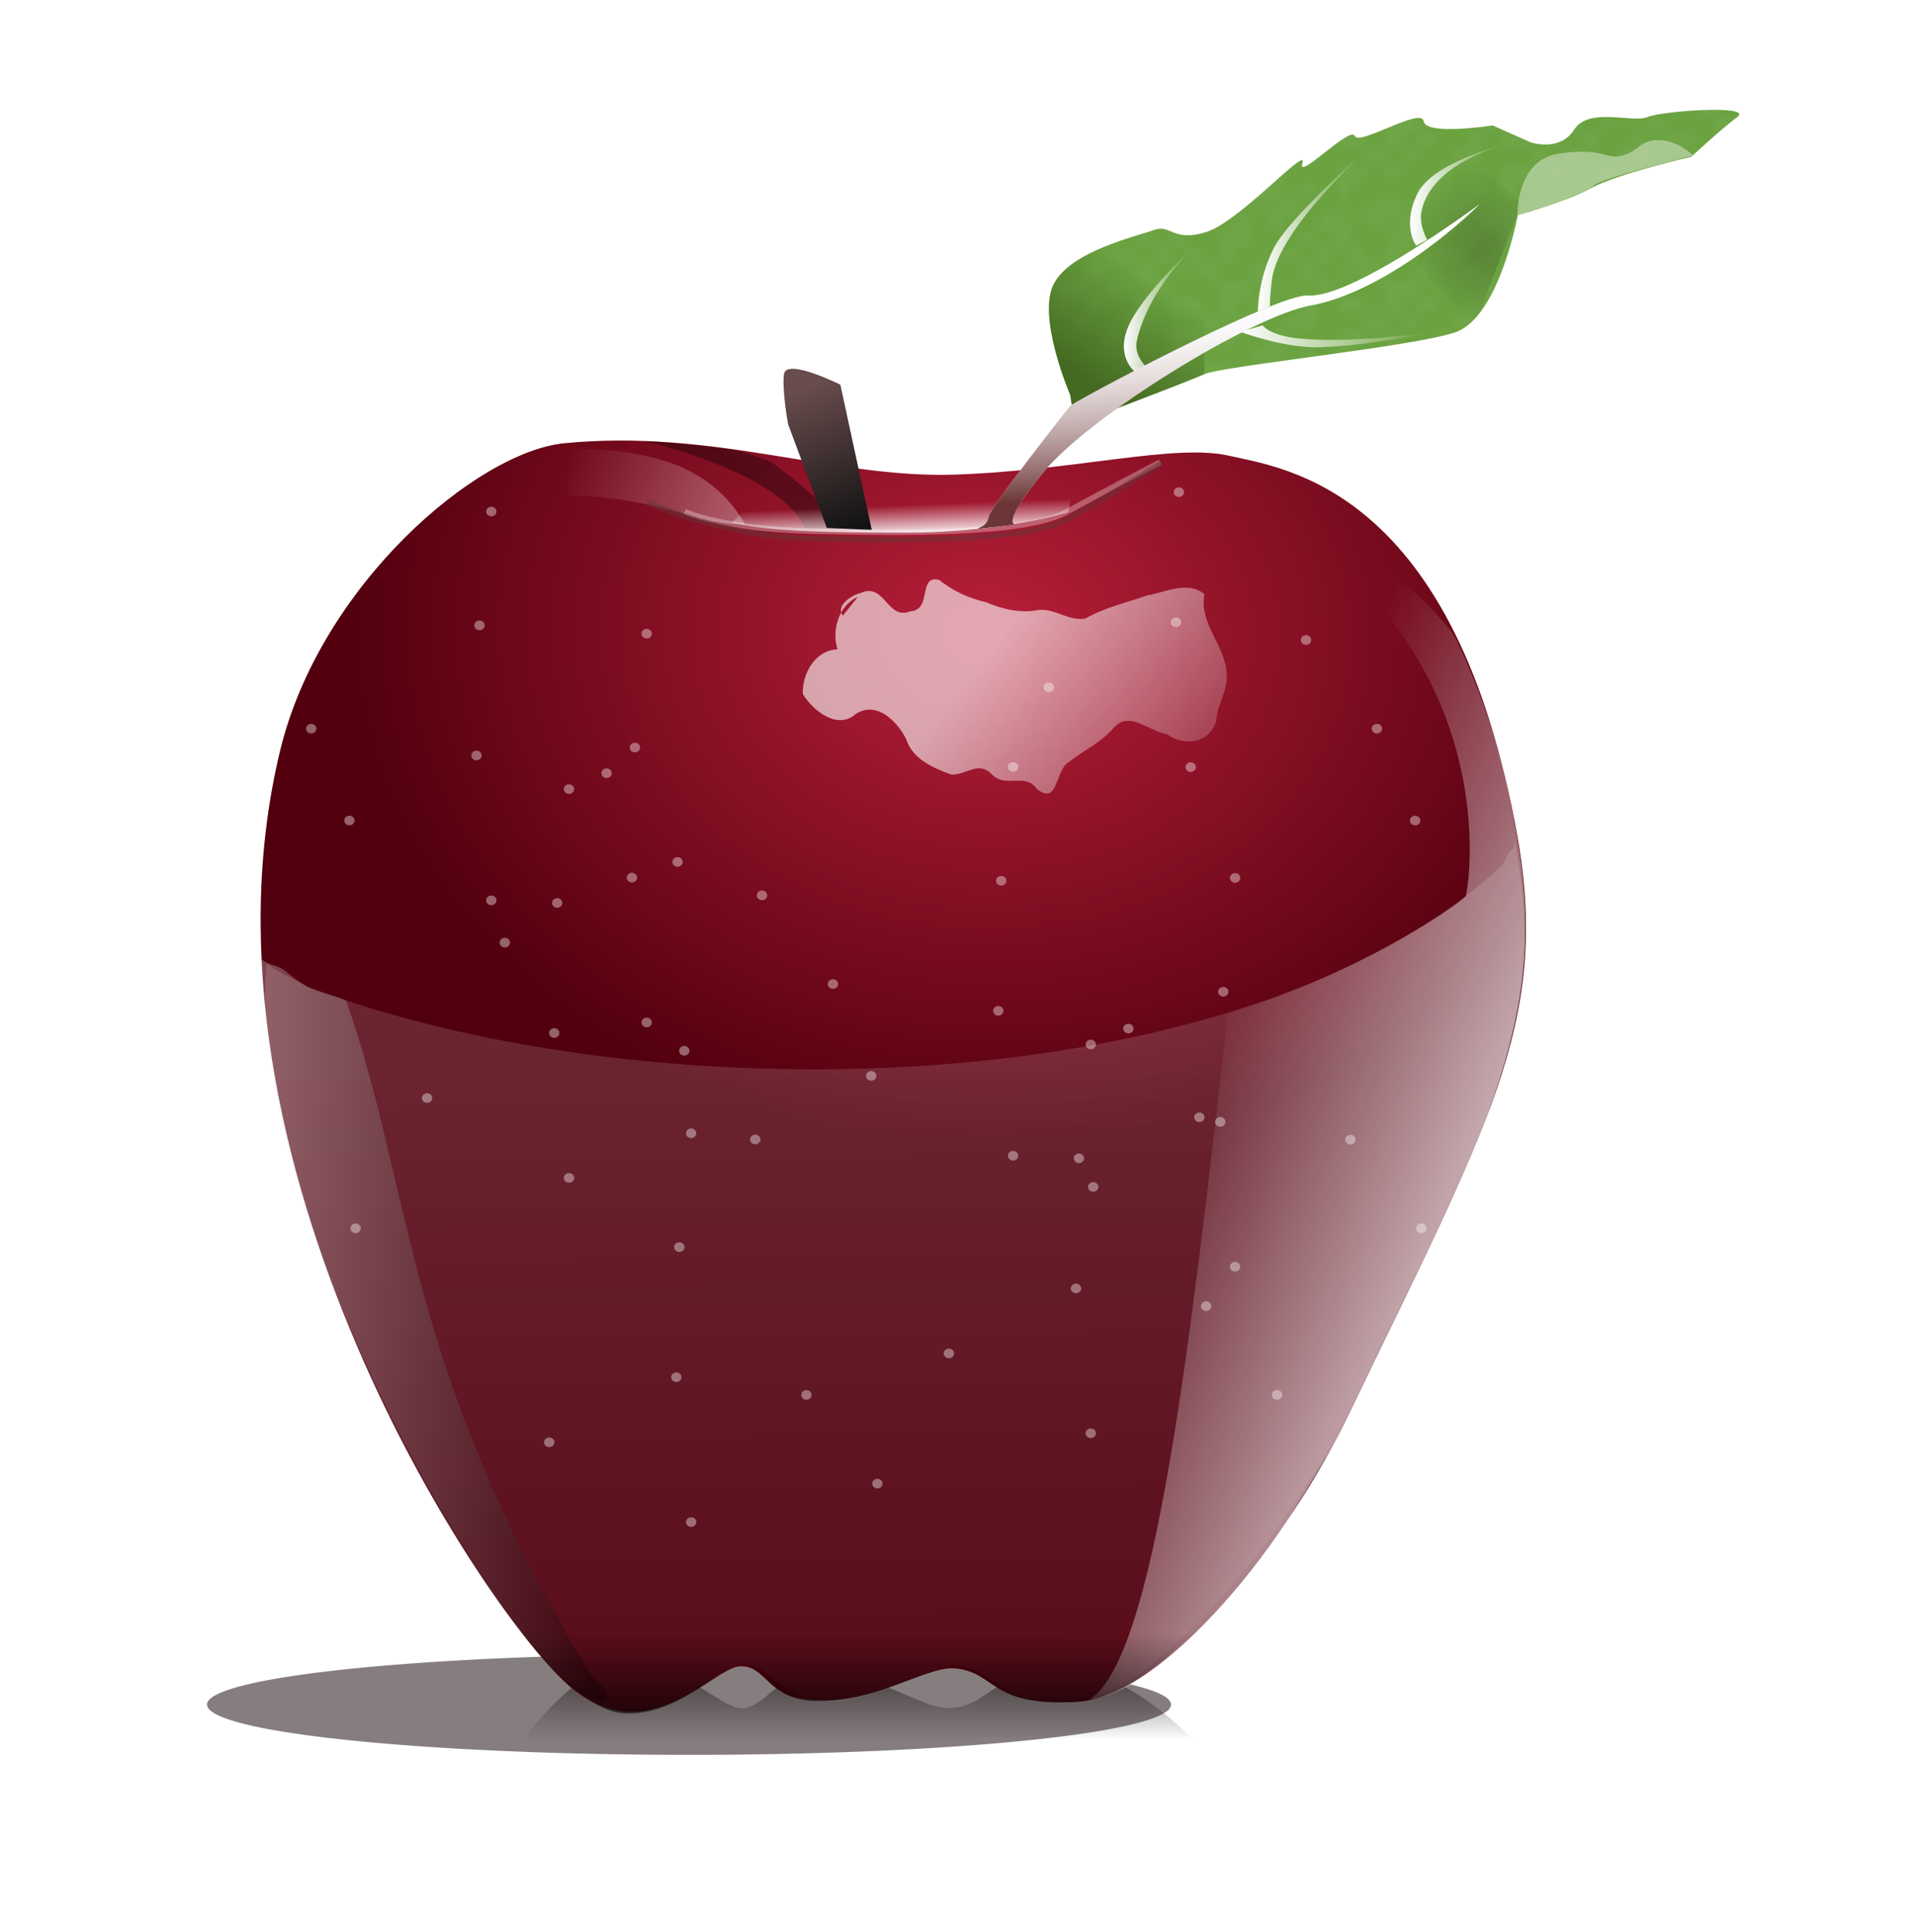 <?xml version="1.0" encoding="UTF-8" standalone="no"?>
<!-- Created with Inkscape (http://www.inkscape.org/) -->
<svg
   xmlns:dc="http://purl.org/dc/elements/1.1/"
   xmlns:cc="http://creativecommons.org/ns#"
   xmlns:rdf="http://www.w3.org/1999/02/22-rdf-syntax-ns#"
   xmlns:svg="http://www.w3.org/2000/svg"
   xmlns="http://www.w3.org/2000/svg"
   xmlns:xlink="http://www.w3.org/1999/xlink"
   xmlns:sodipodi="http://sodipodi.sourceforge.net/DTD/sodipodi-0.dtd"
   xmlns:inkscape="http://www.inkscape.org/namespaces/inkscape"
   id="svg2"
   sodipodi:version="0.32"
   inkscape:version="0.46"
   width="345"
   height="348"
   version="1.0"
   sodipodi:docname="apple-full.svg"
   inkscape:output_extension="org.inkscape.output.svg.inkscape">
  <sodipodi:namedview
     inkscape:window-height="1007"
     inkscape:window-width="1920"
     inkscape:pageshadow="2"
     inkscape:pageopacity="0.0"
     guidetolerance="10.0"
     gridtolerance="10.0"
     objecttolerance="10.0"
     borderopacity="1.0"
     bordercolor="#666666"
     pagecolor="#ffffff"
     id="base"
     showgrid="false"
     inkscape:zoom="1.3275862"
     inkscape:cx="26.660837"
     inkscape:cy="122.99704"
     inkscape:window-x="0"
     inkscape:window-y="25"
     inkscape:current-layer="svg2" />
  <defs
     id="defs5">
    <linearGradient
       id="linearGradient3393">
      <stop
         style="stop-color:#6c3636;stop-opacity:1;"
         offset="0"
         id="stop3395" />
      <stop
         style="stop-color:#ffffff;stop-opacity:0;"
         offset="1"
         id="stop3397" />
    </linearGradient>
    <linearGradient
       inkscape:collect="always"
       id="linearGradient3383">
      <stop
         style="stop-color:#ffffff;stop-opacity:1;"
         offset="0"
         id="stop3385" />
      <stop
         style="stop-color:#ffffff;stop-opacity:0;"
         offset="1"
         id="stop3387" />
    </linearGradient>
    <linearGradient
       inkscape:collect="always"
       id="linearGradient3375">
      <stop
         style="stop-color:#ffffff;stop-opacity:1;"
         offset="0"
         id="stop3377" />
      <stop
         style="stop-color:#ffffff;stop-opacity:0;"
         offset="1"
         id="stop3379" />
    </linearGradient>
    <linearGradient
       inkscape:collect="always"
       id="linearGradient3367">
      <stop
         style="stop-color:#ffffff;stop-opacity:1;"
         offset="0"
         id="stop3369" />
      <stop
         style="stop-color:#ffffff;stop-opacity:0;"
         offset="1"
         id="stop3371" />
    </linearGradient>
    <linearGradient
       inkscape:collect="always"
       id="linearGradient3359">
      <stop
         style="stop-color:#ffffff;stop-opacity:1;"
         offset="0"
         id="stop3361" />
      <stop
         style="stop-color:#ffffff;stop-opacity:0;"
         offset="1"
         id="stop3363" />
    </linearGradient>
    <linearGradient
       inkscape:collect="always"
       id="linearGradient5153">
      <stop
         style="stop-color:#ffffff;stop-opacity:1;"
         offset="0"
         id="stop5155" />
      <stop
         style="stop-color:#ffffff;stop-opacity:0;"
         offset="1"
         id="stop5157" />
    </linearGradient>
    <linearGradient
       inkscape:collect="always"
       id="linearGradient5145">
      <stop
         style="stop-color:#ffffff;stop-opacity:1;"
         offset="0"
         id="stop5147" />
      <stop
         style="stop-color:#ffffff;stop-opacity:0;"
         offset="1"
         id="stop5149" />
    </linearGradient>
    <linearGradient
       inkscape:collect="always"
       id="linearGradient5135">
      <stop
         style="stop-color:#415d28;stop-opacity:1;"
         offset="0"
         id="stop5137" />
      <stop
         style="stop-color:#415d28;stop-opacity:0;"
         offset="1"
         id="stop5139" />
    </linearGradient>
    <linearGradient
       inkscape:collect="always"
       id="linearGradient5125">
      <stop
         style="stop-color:#446a22;stop-opacity:1;"
         offset="0"
         id="stop5127" />
      <stop
         style="stop-color:#446a22;stop-opacity:0;"
         offset="1"
         id="stop5129" />
    </linearGradient>
    <pattern
       inkscape:stockid="Polka dots, medium white"
       id="Polkadots-medwhite"
       patternTransform="scale(2.969,2.969)"
       height="10"
       width="10"
       patternUnits="userSpaceOnUse"
       inkscape:collect="always">
      <circle
         id="circle4458"
         r="0.15"
         cy="0.810"
         cx="2.567"
         style="fill:white;stroke:none" />
      <circle
         id="circle4460"
         r="0.15"
         cy="2.33"
         cx="3.048"
         style="fill:white;stroke:none" />
      <circle
         id="circle4462"
         r="0.15"
         cy="2.415"
         cx="4.418"
         style="fill:white;stroke:none" />
      <circle
         id="circle4464"
         r="0.15"
         cy="3.029"
         cx="1.844"
         style="fill:white;stroke:none" />
      <circle
         id="circle4466"
         r="0.15"
         cy="1.363"
         cx="6.08"
         style="fill:white;stroke:none" />
      <circle
         id="circle4468"
         r="0.15"
         cy="4.413"
         cx="5.819"
         style="fill:white;stroke:none" />
      <circle
         id="circle4470"
         r="0.15"
         cy="4.048"
         cx="4.305"
         style="fill:white;stroke:none" />
      <circle
         id="circle4472"
         r="0.15"
         cy="3.045"
         cx="5.541"
         style="fill:white;stroke:none" />
      <circle
         id="circle4474"
         r="0.15"
         cy="5.527"
         cx="4.785"
         style="fill:white;stroke:none" />
      <circle
         id="circle4476"
         r="0.15"
         cy="5.184"
         cx="2.667"
         style="fill:white;stroke:none" />
      <circle
         id="circle4478"
         r="0.15"
         cy="1.448"
         cx="7.965"
         style="fill:white;stroke:none" />
      <circle
         id="circle4480"
         r="0.15"
         cy="5.049"
         cx="7.047"
         style="fill:white;stroke:none" />
      <circle
         id="circle4482"
         r="0.15"
         cy="0.895"
         cx="4.340"
         style="fill:white;stroke:none" />
      <circle
         id="circle4484"
         r="0.15"
         cy="0.340"
         cx="7.125"
         style="fill:white;stroke:none" />
      <circle
         id="circle4486"
         r="0.15"
         cy="1.049"
         cx="9.553"
         style="fill:white;stroke:none" />
      <circle
         id="circle4488"
         r="0.15"
         cy="2.689"
         cx="7.006"
         style="fill:white;stroke:none" />
      <circle
         id="circle4490"
         r="0.15"
         cy="2.689"
         cx="8.909"
         style="fill:white;stroke:none" />
      <circle
         id="circle4492"
         r="0.15"
         cy="4.407"
         cx="9.315"
         style="fill:white;stroke:none" />
      <circle
         id="circle4494"
         r="0.15"
         cy="3.870"
         cx="7.820"
         style="fill:white;stroke:none" />
      <circle
         id="circle4496"
         r="0.15"
         cy="5.948"
         cx="8.270"
         style="fill:white;stroke:none" />
      <circle
         id="circle4498"
         r="0.15"
         cy="7.428"
         cx="7.973"
         style="fill:white;stroke:none" />
      <circle
         id="circle4500"
         r="0.15"
         cy="8.072"
         cx="9.342"
         style="fill:white;stroke:none" />
      <circle
         id="circle4502"
         r="0.15"
         cy="9.315"
         cx="8.206"
         style="fill:white;stroke:none" />
      <circle
         id="circle4504"
         r="0.15"
         cy="9.475"
         cx="9.682"
         style="fill:white;stroke:none" />
      <circle
         id="circle4506"
         r="0.15"
         cy="6.186"
         cx="9.688"
         style="fill:white;stroke:none" />
      <circle
         id="circle4508"
         r="0.15"
         cy="6.296"
         cx="3.379"
         style="fill:white;stroke:none" />
      <circle
         id="circle4510"
         r="0.15"
         cy="8.204"
         cx="2.871"
         style="fill:white;stroke:none" />
      <circle
         id="circle4512"
         r="0.15"
         cy="8.719"
         cx="4.59"
         style="fill:white;stroke:none" />
      <circle
         id="circle4514"
         r="0.15"
         cy="9.671"
         cx="3.181"
         style="fill:white;stroke:none" />
      <circle
         id="circle4516"
         r="0.15"
         cy="7.315"
         cx="5.734"
         style="fill:white;stroke:none" />
      <circle
         id="circle4518"
         r="0.15"
         cy="6.513"
         cx="6.707"
         style="fill:white;stroke:none" />
      <circle
         id="circle4520"
         r="0.15"
         cy="9.670"
         cx="5.730"
         style="fill:white;stroke:none" />
      <circle
         id="circle4522"
         r="0.15"
         cy="8.373"
         cx="6.535"
         style="fill:white;stroke:none" />
      <circle
         id="circle4524"
         r="0.15"
         cy="7.154"
         cx="4.37"
         style="fill:white;stroke:none" />
      <circle
         id="circle4526"
         r="0.15"
         cy="7.25"
         cx="0.622"
         style="fill:white;stroke:none" />
      <circle
         id="circle4528"
         r="0.15"
         cy="5.679"
         cx="0.831"
         style="fill:white;stroke:none" />
      <circle
         id="circle4530"
         r="0.15"
         cy="8.519"
         cx="1.257"
         style="fill:white;stroke:none" />
      <circle
         id="circle4532"
         r="0.15"
         cy="6.877"
         cx="1.989"
         style="fill:white;stroke:none" />
      <circle
         id="circle4534"
         r="0.15"
         cy="3.181"
         cx="0.374"
         style="fill:white;stroke:none" />
      <circle
         id="circle4536"
         r="0.15"
         cy="1.664"
         cx="1.166"
         style="fill:white;stroke:none" />
      <circle
         id="circle4538"
         r="0.15"
         cy="0.093"
         cx="1.151"
         style="fill:white;stroke:none" />
      <circle
         id="circle4540"
         r="0.15"
         cy="10.093"
         cx="1.151"
         style="fill:white;stroke:none" />
      <circle
         id="circle4542"
         r="0.15"
         cy="4.451"
         cx="1.302"
         style="fill:white;stroke:none" />
      <circle
         id="circle4544"
         r="0.15"
         cy="3.763"
         cx="3.047"
         style="fill:white;stroke:none" />
    </pattern>
    <linearGradient
       id="linearGradient3355">
      <stop
         style="stop-color:#694c4d;stop-opacity:1;"
         offset="0"
         id="stop3357" />
      <stop
         style="stop-color:#121212;stop-opacity:1;"
         offset="1"
         id="stop3359" />
    </linearGradient>
    <linearGradient
       inkscape:collect="always"
       id="linearGradient3255">
      <stop
         style="stop-color:#ffffff;stop-opacity:1;"
         offset="0"
         id="stop3257" />
      <stop
         style="stop-color:#ffffff;stop-opacity:0;"
         offset="1"
         id="stop3259" />
    </linearGradient>
    <linearGradient
       inkscape:collect="always"
       id="linearGradient4017">
      <stop
         style="stop-color:#ffffff;stop-opacity:1;"
         offset="0"
         id="stop4019" />
      <stop
         style="stop-color:#ffffff;stop-opacity:0"
         offset="1"
         id="stop4021" />
    </linearGradient>
    <linearGradient
       id="linearGradient3832">
      <stop
         style="stop-color:#7c4949;stop-opacity:1;"
         offset="0"
         id="stop3834" />
      <stop
         style="stop-color:#fbfbfb;stop-opacity:1;"
         offset="1"
         id="stop3836" />
    </linearGradient>
    <linearGradient
       id="linearGradient3698">
      <stop
         style="stop-color:#ffffff;stop-opacity:1;"
         offset="0"
         id="stop3700" />
      <stop
         style="stop-color:#000000;stop-opacity:1;"
         offset="1"
         id="stop3702" />
    </linearGradient>
    <linearGradient
       id="linearGradient3680">
      <stop
         style="stop-color:#000000;stop-opacity:1;"
         offset="0"
         id="stop3682" />
      <stop
         style="stop-color:#000000;stop-opacity:0;"
         offset="1"
         id="stop3684" />
    </linearGradient>
    <linearGradient
       inkscape:collect="always"
       id="linearGradient3672">
      <stop
         style="stop-color:#ffffff;stop-opacity:1;"
         offset="0"
         id="stop3674" />
      <stop
         style="stop-color:#ffffff;stop-opacity:0"
         offset="1"
         id="stop3676" />
    </linearGradient>
    <linearGradient
       id="linearGradient3166">
      <stop
         style="stop-color:#b91f39;stop-opacity:1;"
         offset="0"
         id="stop3168" />
      <stop
         style="stop-color:#52000e;stop-opacity:1;"
         offset="1"
         id="stop3170" />
    </linearGradient>
    <inkscape:perspective
       sodipodi:type="inkscape:persp3d"
       inkscape:vp_x="0 : 526.18109 : 1"
       inkscape:vp_y="0 : 1000 : 0"
       inkscape:vp_z="744.09448 : 526.18109 : 1"
       inkscape:persp3d-origin="372.04724 : 350.78739 : 1"
       id="perspective9" />
    <radialGradient
       inkscape:collect="always"
       xlink:href="#linearGradient3166"
       id="radialGradient3180"
       cx="177.43"
       cy="105.884"
       fx="177.43"
       fy="105.884"
       r="114.484"
       gradientTransform="matrix(1.006,3.1238914e-2,-2.5093351e-2,0.808,1.745,22.952)"
       gradientUnits="userSpaceOnUse" />
    <linearGradient
       inkscape:collect="always"
       xlink:href="#linearGradient3672"
       id="linearGradient3664"
       x1="256.481"
       y1="259.87"
       x2="196.236"
       y2="234.061"
       gradientUnits="userSpaceOnUse" />
    <linearGradient
       inkscape:collect="always"
       xlink:href="#linearGradient3680"
       id="linearGradient3686"
       x1="153.8"
       y1="308.724"
       x2="153.8"
       y2="294.224"
       gradientUnits="userSpaceOnUse" />
    <linearGradient
       inkscape:collect="always"
       xlink:href="#linearGradient3698"
       id="linearGradient3704"
       x1="44.569"
       y1="237.99"
       x2="106.024"
       y2="237.99"
       gradientUnits="userSpaceOnUse" />
    <filter
       inkscape:collect="always"
       id="filter3762"
       x="-0.026"
       width="1.051"
       y="-0.235"
       height="1.47">
      <feGaussianBlur
         inkscape:collect="always"
         stdDeviation="1.98"
         id="feGaussianBlur3764" />
    </filter>
    <linearGradient
       inkscape:collect="always"
       xlink:href="#linearGradient3680"
       id="linearGradient3768"
       gradientUnits="userSpaceOnUse"
       x1="153.8"
       y1="308.724"
       x2="153.8"
       y2="294.224"
       gradientTransform="matrix(1,0,0,-1,0,607.695)" />
    <linearGradient
       inkscape:collect="always"
       xlink:href="#linearGradient4017"
       id="linearGradient4023"
       x1="159.942"
       y1="96.935"
       x2="159.718"
       y2="91.098"
       gradientUnits="userSpaceOnUse" />
    <filter
       inkscape:collect="always"
       id="filter4073">
      <feGaussianBlur
         inkscape:collect="always"
         stdDeviation="0.567"
         id="feGaussianBlur4075" />
    </filter>
    <filter
       inkscape:collect="always"
       id="filter4115">
      <feGaussianBlur
         inkscape:collect="always"
         stdDeviation="0.483"
         id="feGaussianBlur4117" />
    </filter>
    <linearGradient
       inkscape:collect="always"
       xlink:href="#linearGradient3255"
       id="linearGradient3261"
       x1="177.564"
       y1="107.233"
       x2="206.775"
       y2="153.181"
       gradientUnits="userSpaceOnUse" />
    <linearGradient
       inkscape:collect="always"
       xlink:href="#linearGradient3355"
       id="linearGradient3361"
       x1="143.82"
       y1="70.302"
       x2="154.123"
       y2="95.474"
       gradientUnits="userSpaceOnUse" />
    <filter
       inkscape:collect="always"
       id="filter5119">
      <feGaussianBlur
         inkscape:collect="always"
         stdDeviation="0.57"
         id="feGaussianBlur5121" />
    </filter>
    <linearGradient
       inkscape:collect="always"
       xlink:href="#linearGradient5125"
       id="linearGradient5131"
       x1="203.143"
       y1="73.135"
       x2="215.052"
       y2="55.434"
       gradientUnits="userSpaceOnUse" />
    <radialGradient
       inkscape:collect="always"
       xlink:href="#linearGradient5135"
       id="radialGradient5141"
       cx="258.545"
       cy="45.333"
       fx="258.545"
       fy="45.333"
       r="17.182"
       gradientTransform="matrix(0.696,-0.355,0.395,0.773,69.432,101.503)"
       gradientUnits="userSpaceOnUse" />
    <linearGradient
       inkscape:collect="always"
       xlink:href="#linearGradient5145"
       id="linearGradient5151"
       x1="132.383"
       y1="93.052"
       x2="102.065"
       y2="82.312"
       gradientUnits="userSpaceOnUse" />
    <linearGradient
       inkscape:collect="always"
       xlink:href="#linearGradient5153"
       id="linearGradient5159"
       x1="153.788"
       y1="187.249"
       x2="154.843"
       y2="355.976"
       gradientUnits="userSpaceOnUse" />
    <linearGradient
       inkscape:collect="always"
       xlink:href="#linearGradient5153"
       id="linearGradient2563"
       gradientUnits="userSpaceOnUse"
       x1="153.788"
       y1="187.249"
       x2="154.843"
       y2="355.976"
       gradientTransform="translate(-420,0)" />
    <linearGradient
       inkscape:collect="always"
       xlink:href="#linearGradient3255"
       id="linearGradient4958"
       gradientUnits="userSpaceOnUse"
       x1="177.564"
       y1="107.233"
       x2="206.775"
       y2="153.181" />
    <linearGradient
       inkscape:collect="always"
       xlink:href="#linearGradient3255"
       id="linearGradient4961"
       gradientUnits="userSpaceOnUse"
       x1="177.564"
       y1="107.233"
       x2="206.775"
       y2="153.181" />
    <linearGradient
       inkscape:collect="always"
       xlink:href="#linearGradient3255"
       id="linearGradient4964"
       gradientUnits="userSpaceOnUse"
       x1="177.564"
       y1="107.233"
       x2="206.775"
       y2="153.181" />
    <linearGradient
       inkscape:collect="always"
       xlink:href="#linearGradient3255"
       id="linearGradient4967"
       gradientUnits="userSpaceOnUse"
       x1="177.564"
       y1="107.233"
       x2="206.775"
       y2="153.181" />
    <linearGradient
       inkscape:collect="always"
       xlink:href="#linearGradient3255"
       id="linearGradient4970"
       gradientUnits="userSpaceOnUse"
       x1="177.564"
       y1="107.233"
       x2="206.775"
       y2="153.181" />
    <linearGradient
       inkscape:collect="always"
       xlink:href="#linearGradient3255"
       id="linearGradient4973"
       gradientUnits="userSpaceOnUse"
       x1="177.564"
       y1="107.233"
       x2="206.775"
       y2="153.181" />
    <linearGradient
       inkscape:collect="always"
       xlink:href="#linearGradient3255"
       id="linearGradient4976"
       gradientUnits="userSpaceOnUse"
       x1="177.564"
       y1="107.233"
       x2="206.775"
       y2="153.181" />
    <linearGradient
       inkscape:collect="always"
       xlink:href="#linearGradient3255"
       id="linearGradient4979"
       gradientUnits="userSpaceOnUse"
       x1="177.564"
       y1="107.233"
       x2="206.775"
       y2="153.181" />
    <linearGradient
       inkscape:collect="always"
       xlink:href="#linearGradient3255"
       id="linearGradient4982"
       gradientUnits="userSpaceOnUse"
       x1="177.564"
       y1="107.233"
       x2="206.775"
       y2="153.181" />
    <linearGradient
       inkscape:collect="always"
       xlink:href="#linearGradient3255"
       id="linearGradient4985"
       gradientUnits="userSpaceOnUse"
       x1="177.564"
       y1="107.233"
       x2="206.775"
       y2="153.181" />
    <linearGradient
       inkscape:collect="always"
       xlink:href="#linearGradient3255"
       id="linearGradient4988"
       gradientUnits="userSpaceOnUse"
       x1="177.564"
       y1="107.233"
       x2="206.775"
       y2="153.181" />
    <linearGradient
       inkscape:collect="always"
       xlink:href="#linearGradient3255"
       id="linearGradient4991"
       gradientUnits="userSpaceOnUse"
       x1="177.564"
       y1="107.233"
       x2="206.775"
       y2="153.181" />
    <linearGradient
       inkscape:collect="always"
       xlink:href="#linearGradient3255"
       id="linearGradient4994"
       gradientUnits="userSpaceOnUse"
       x1="177.564"
       y1="107.233"
       x2="206.775"
       y2="153.181" />
    <linearGradient
       inkscape:collect="always"
       xlink:href="#linearGradient3255"
       id="linearGradient4997"
       gradientUnits="userSpaceOnUse"
       x1="177.564"
       y1="107.233"
       x2="206.775"
       y2="153.181" />
    <linearGradient
       inkscape:collect="always"
       xlink:href="#linearGradient3255"
       id="linearGradient5000"
       gradientUnits="userSpaceOnUse"
       x1="177.564"
       y1="107.233"
       x2="206.775"
       y2="153.181" />
    <linearGradient
       inkscape:collect="always"
       xlink:href="#linearGradient3255"
       id="linearGradient5119"
       x1="182.818"
       y1="111.945"
       x2="229.525"
       y2="150.294"
       gradientUnits="userSpaceOnUse" />
    <linearGradient
       inkscape:collect="always"
       xlink:href="#linearGradient3359"
       id="linearGradient3365"
       x1="226.631"
       y1="41.407"
       x2="246.606"
       y2="41.407"
       gradientUnits="userSpaceOnUse" />
    <linearGradient
       inkscape:collect="always"
       xlink:href="#linearGradient3367"
       id="linearGradient3373"
       x1="202.473"
       y1="55.588"
       x2="215.314"
       y2="55.588"
       gradientUnits="userSpaceOnUse" />
    <linearGradient
       inkscape:collect="always"
       xlink:href="#linearGradient3375"
       id="linearGradient3381"
       x1="254.019"
       y1="35.016"
       x2="272.039"
       y2="35.016"
       gradientUnits="userSpaceOnUse" />
    <linearGradient
       inkscape:collect="always"
       xlink:href="#linearGradient3383"
       id="linearGradient3389"
       x1="223.481"
       y1="60.587"
       x2="258.003"
       y2="60.587"
       gradientUnits="userSpaceOnUse" />
    <linearGradient
       inkscape:collect="always"
       xlink:href="#linearGradient3393"
       id="linearGradient3399"
       x1="199.318"
       y1="89.165"
       x2="196.543"
       y2="54.544"
       gradientUnits="userSpaceOnUse" />
  </defs>
  <path
     id="path5012"
     d="M 192.831,71.182 C 192.831,71.182 186.805,57.247 189.818,51.221 C 192.831,45.195 204.883,42.558 207.896,41.429 C 210.909,40.299 211.286,43.688 217.312,41.805 C 223.338,39.922 235.766,25.987 234.636,29.377 C 233.506,32.766 243.299,22.597 244.052,24.481 C 244.805,26.364 256.104,19.208 256.481,21.844 C 256.857,24.481 268.909,22.597 268.909,22.597 L 275.688,25.61 C 275.688,25.61 280.961,27.494 283.597,23.351 C 286.234,19.208 294.143,22.221 296.779,21.091 C 299.416,19.961 315.987,18.831 312.974,21.091 C 309.961,23.351 304.688,28.247 304.688,28.247 C 304.688,28.247 291.506,31.26 286.61,33.896 C 281.714,36.532 273.429,38.792 273.429,38.792 C 273.429,38.792 270.039,57.247 262.13,59.883 C 254.221,62.519 220.325,65.909 216.935,67.416 C 213.545,68.922 193.584,76.455 193.584,76.455 L 192.831,71.182 z"
     style="fill:#6aa23f;fill-rule:evenodd;stroke:none;stroke-width:1px;stroke-linecap:butt;stroke-linejoin:miter;stroke-opacity:1;fill-opacity:1" />
  <path
     sodipodi:nodetypes="cccsssss"
     id="path3766"
     d="M 111.842,299.119 C 107.202,299.64 97.899,306.688 89.213,320.647 C 138.281,309.501 164.645,313.834 220.462,319.53 C 212.039,309.098 201.63,301.506 194.054,301.145 C 178.235,300.392 179.059,306.929 171.669,307.683 C 166.048,308.255 158.871,301.148 146.518,301.277 C 140.313,301.341 137.611,307.935 133.434,307.739 C 129.704,307.567 120.557,298.14 111.842,299.119 z"
     style="opacity:0.624;fill:url(#linearGradient3768);fill-opacity:1;fill-rule:evenodd;stroke:none;stroke-width:1px;stroke-linecap:butt;stroke-linejoin:miter;stroke-opacity:1" />
  <path
     sodipodi:type="arc"
     style="opacity:0.735;fill:#211313;fill-opacity:1;fill-rule:nonzero;stroke:none;stroke-width:4;stroke-linecap:round;stroke-linejoin:round;stroke-miterlimit:4;stroke-dasharray:none;stroke-dashoffset:0;stroke-opacity:1;filter:url(#filter3762)"
     id="path3720"
     sodipodi:cx="144.87424"
     sodipodi:cy="308.05307"
     sodipodi:rx="92.676903"
     sodipodi:ry="10.119892"
     d="M 237.551,308.053 A 92.677,10.12 0 1 1 52.197,308.053 A 92.677,10.12 0 1 1 237.551,308.053 z"
     transform="matrix(0.937,0,0,0.895,-11.614,31.361)" />
  <path
     style="fill:url(#radialGradient3180);fill-rule:evenodd;stroke:none;stroke-width:1px;stroke-linecap:butt;stroke-linejoin:miter;stroke-opacity:1;fill-opacity:1"
     d="M 102.818,303.935 C 87.682,291.101 32.632,208.863 50.468,135.208 C 57.682,105.414 85.873,81.382 101.688,79.844 C 128.805,77.208 150.273,86.247 172.117,85.494 C 193.961,84.74 211.662,79.844 221.455,82.104 C 231.247,84.364 262.303,87.708 273.429,151.026 C 279.267,184.256 267.697,203.458 243.299,254.221 C 232.01,277.707 209.779,305.818 193.961,306.571 C 178.143,307.325 179.507,301.299 172.117,300.545 C 166.497,299.973 155.573,308.407 143.494,305.818 C 138.221,304.688 137.503,300.011 133.325,300.169 C 128.567,300.349 116.706,315.71 102.818,303.935 z"
     id="path2384"
     sodipodi:nodetypes="csssssssssss" />
  <path
     sodipodi:nodetypes="cccscc"
     id="path4077"
     d="M 144.955,95.097 L 150.792,95.286 C 148.708,90.143 143.844,87.091 139.012,83.24 C 139.012,83.24 135.098,81.701 132.725,81.156 C 129.417,80.396 116.191,79.438 116.191,79.438 C 125.715,81.794 141.653,87.306 144.955,95.097 z"
     style="fill:#000000;fill-opacity:1;fill-rule:evenodd;stroke:none;stroke-width:1px;stroke-linecap:butt;stroke-linejoin:miter;stroke-opacity:1;opacity:0.603;filter:url(#filter4115)" />
  <path
     style="fill:url(#linearGradient4023);fill-rule:evenodd;stroke:none;stroke-width:1px;stroke-linecap:butt;stroke-linejoin:miter;stroke-opacity:1;fill-opacity:1"
     d="M 131.818,94.156 C 136.293,95.158 142.107,96.012 164.114,95.945 C 174.373,95.913 185.824,94.297 192.455,92.273 L 193.208,88.506 L 156.675,86.247 L 136.338,89.636 L 131.818,94.156 z"
     id="path4015"
     sodipodi:nodetypes="csccccc" />
  <path
     style="opacity:0.607;fill:url(#linearGradient5119);fill-opacity:1;fill-rule:evenodd;stroke:none;stroke-width:1px;stroke-linecap:butt;stroke-linejoin:miter;stroke-opacity:1"
     d="M 154.566,107.501 C 151.096,109.079 149.786,113.517 150.894,116.986 C 146.88,117.058 144.447,121.417 144.645,125.063 C 146.518,128.045 150.91,131.59 154.198,128.588 C 158.047,126.213 161.599,129.951 163.243,133.113 C 164.396,136.769 168.112,138.32 171.35,139.539 C 174.031,139.688 176.249,136.968 178.668,139.481 C 181.212,142.102 184.668,139.086 186.808,142.128 C 190.716,145.273 190.07,138.525 192.613,137.254 C 195.252,135.11 198.48,133.725 200.686,131.06 C 203.514,127.932 207.102,131.811 210.299,132.295 C 213.389,134.568 218.102,133.843 219.138,129.74 C 219.272,126.966 221.081,124.679 221.001,121.858 C 221.082,116.553 215.91,112.457 216.994,107.053 C 214.02,104.555 210.005,106.677 206.724,107.254 C 202.977,108.546 199.057,109.436 195.58,111.4 C 192.661,112.022 190.117,109.574 187.153,109.874 C 183.902,110.521 180.723,109.79 177.71,108.515 C 174.409,107.726 171.75,106.502 169.211,104.478 C 165.292,103.465 168.004,109.941 163.997,110.121 C 159.812,111.849 159.446,104.834 155.033,106.835 C 153.517,107.154 150.408,109.121 151.854,110.897"
     id="path2388" />
  <path
     style="fill:url(#Polkadots-medwhite);fill-opacity:1;fill-rule:evenodd;stroke:none;stroke-width:1px;stroke-linecap:butt;stroke-linejoin:miter;stroke-opacity:1;filter:url(#filter5119)"
     d="M 192.831,71.182 C 192.831,71.182 186.805,57.247 189.818,51.221 C 192.831,45.195 204.883,42.558 207.896,41.429 C 210.909,40.299 211.286,43.688 217.312,41.805 C 223.338,39.922 235.766,25.987 234.636,29.377 C 233.506,32.766 243.299,22.597 244.052,24.481 C 244.805,26.364 256.104,19.208 256.481,21.844 C 256.857,24.481 268.909,22.597 268.909,22.597 L 275.688,25.61 C 275.688,25.61 280.961,27.494 283.597,23.351 C 286.234,19.208 294.143,22.221 296.779,21.091 C 299.416,19.961 315.987,18.831 312.974,21.091 C 309.961,23.351 304.688,28.247 304.688,28.247 C 304.688,28.247 291.506,31.26 286.61,33.896 C 281.714,36.532 273.429,38.792 273.429,38.792 C 273.429,38.792 270.039,57.247 262.13,59.883 C 254.221,62.519 220.325,65.909 216.935,67.416 C 213.545,68.922 193.584,76.455 193.584,76.455 L 192.831,71.182 z"
     id="path2392" />
  <path
     id="path5133"
     d="M 240.636,31.377 C 239.506,34.766 249.299,24.597 250.052,26.481 C 250.805,28.364 262.104,21.208 262.481,23.844 C 262.857,26.481 274.156,36.649 274.156,36.649 L 265.494,58.87 L 240.636,31.377 z"
     style="fill:url(#radialGradient5141);fill-opacity:1;fill-rule:evenodd;stroke:none;stroke-width:1px;stroke-linecap:butt;stroke-linejoin:miter;stroke-opacity:1;filter:url(#filter5119);opacity:0.667"
     sodipodi:nodetypes="cssccc" />
  <path
     id="path5123"
     d="M 192.831,71.182 C 192.831,71.182 186.805,57.247 189.818,51.221 C 192.831,45.195 204.883,42.558 207.896,41.429 C 210.909,40.299 211.286,43.688 217.312,41.805 L 216.935,67.416 C 213.545,68.922 193.584,76.455 193.584,76.455 L 192.831,71.182 z"
     style="fill:url(#linearGradient5131);fill-opacity:1;fill-rule:evenodd;stroke:none;stroke-width:1px;stroke-linecap:butt;stroke-linejoin:miter;stroke-opacity:1"
     sodipodi:nodetypes="csscccc" />
  <path
     style="fill:url(#linearGradient3373);fill-opacity:1;fill-rule:evenodd;stroke:none;stroke-width:1px;stroke-linecap:butt;stroke-linejoin:miter;stroke-opacity:1"
     d="M 204.395,66.907 C 204.395,66.907 200.667,63.977 203.596,58.118 C 206.526,52.259 215.314,44.27 215.314,44.27 C 215.314,44.27 206.925,51.86 204.795,61.447 C 204.272,63.801 206.259,65.841 206.259,65.841 L 204.395,66.907 z"
     id="path2577"
     sodipodi:nodetypes="cscscc" />
  <path
     style="fill:url(#linearGradient3361);fill-rule:evenodd;stroke:none;stroke-width:1px;stroke-linecap:butt;stroke-linejoin:miter;stroke-opacity:1;fill-opacity:1"
     d="M 148.955,95.097 L 157.052,95.474 L 151.403,69.299 C 151.403,69.299 141.61,64.403 141.234,67.416 C 140.857,70.429 141.987,76.455 141.987,76.455 L 148.955,95.097 z"
     id="path2394"
     sodipodi:nodetypes="cccscc" />
  <path
     sodipodi:nodetypes="ccccscssssss"
     id="path3182"
     d="M 100.638,301.365 C 85.502,288.531 43.777,214.751 48.054,173.486 C 49.232,174.78 53.445,176.593 55.149,177.629 C 115.06,200.724 223.142,199.83 270.468,156.007 C 271.322,154.986 270.942,155.234 271.482,154.193 C 272.022,153.152 272.788,152.948 272.995,151.89 C 278.834,185.12 268.732,200.844 244.334,251.607 C 233.045,275.094 209.343,303.949 195.596,306.021 C 179.937,308.38 180.101,300.885 172.711,300.132 C 167.091,299.559 156.775,307.812 146.767,306.353 C 141.43,305.576 137.898,299.641 133.719,299.799 C 128.961,299.979 117.486,315.921 103.598,304.146"
     style="fill:url(#linearGradient5159);fill-rule:evenodd;stroke:none;stroke-width:1px;stroke-linecap:butt;stroke-linejoin:miter;stroke-opacity:1;fill-opacity:1;opacity:0.145" />
  <path
     style="opacity:0.752;fill:url(#linearGradient3664);fill-opacity:1;fill-rule:evenodd;stroke:none;stroke-width:1px;stroke-linecap:butt;stroke-linejoin:miter;stroke-opacity:1"
     d="M 221.224,182.532 C 243.641,175.87 261.821,163.709 264.046,161.49 C 264.739,159.072 267.724,137.028 253.574,115.793 C 246.831,105.674 227.994,87.314 230.004,86.31 C 230.947,85.839 259.364,108.752 262.56,115.576 C 266.106,123.149 268.101,129.162 269.565,133.601 C 270.595,136.727 273.348,149.425 274.216,157.088 C 276.926,181.012 271.126,200.644 241.094,258.686 C 239.545,261.679 235.718,267.842 231.924,274.01 C 216.717,295.63 204.808,305.004 196.236,306.193 C 208.129,298.841 214.386,242.056 221.224,182.532 z"
     id="path3184"
     sodipodi:nodetypes="ccssssssccc" />
  <path
     style="opacity:0.624;fill:url(#linearGradient3686);fill-opacity:1;fill-rule:evenodd;stroke:none;stroke-width:1px;stroke-linecap:butt;stroke-linejoin:miter;stroke-opacity:1"
     d="M 111.842,308.576 C 105.47,307.923 95.635,298.077 86.949,284.118 C 136.017,295.264 167.574,290.132 223.392,284.436 C 213.238,297.265 203.228,305.922 194.054,306.549 C 178.254,307.629 179.592,301.298 172.201,300.545 C 166.581,299.972 158.867,306.742 146.518,306.418 C 138.715,306.22 137.611,299.76 133.434,299.955 C 129.704,300.128 121.898,309.605 111.842,308.576 z"
     id="path3678"
     sodipodi:nodetypes="cccsssss" />
  <path
     style="fill:url(#linearGradient3704);fill-rule:evenodd;stroke:none;stroke-width:1px;stroke-linecap:butt;stroke-linejoin:miter;stroke-opacity:1;fill-opacity:1;opacity:0.286;"
     d="M 106.472,301.792 C 112.044,306.579 108.828,308.444 102.613,303.8 C 87.477,290.966 47.732,226.239 47.113,172.733 C 48.29,174.027 49.82,173.665 51.271,174.828 C 52.721,175.992 53.445,176.593 55.149,177.629 C 56.853,178.666 60.395,179.297 62.333,180.211 C 74.72,215.462 72.605,245.741 106.472,301.792 z"
     id="path3688"
     sodipodi:nodetypes="cccsscc" />
  <path
     style="fill:url(#linearGradient3365);fill-opacity:1;fill-rule:evenodd;stroke:none;stroke-width:1px;stroke-linecap:butt;stroke-linejoin:miter;stroke-opacity:1"
     d="M 226.632,56.121 C 226.632,56.121 226.499,50.662 229.429,44.803 C 232.358,38.944 246.606,26.693 246.606,26.693 C 246.606,26.693 230.494,40.941 229.162,50.262 C 228.821,52.649 228.763,55.189 228.763,55.189 L 226.632,56.121 z"
     id="path2585"
     sodipodi:nodetypes="cscscc" />
  <path
     id="path2583"
     d="M 255.128,44.27 C 255.128,44.27 252.465,40.675 255.394,34.816 C 258.324,28.957 272.039,25.761 272.039,25.761 C 272.039,25.761 257.658,29.09 256.06,38.278 C 255.647,40.654 257.125,43.205 257.125,43.205 L 255.128,44.27 z"
     style="fill:url(#linearGradient3381);fill-opacity:1;fill-rule:evenodd;stroke:none;stroke-width:1px;stroke-linecap:butt;stroke-linejoin:miter;stroke-opacity:1"
     sodipodi:nodetypes="cscscc" />
  <path
     style="fill:url(#linearGradient3389);fill-rule:evenodd;stroke:none;stroke-width:1px;stroke-linecap:butt;stroke-linejoin:miter;stroke-opacity:1;fill-opacity:1"
     d="M 223.481,59.77 C 223.481,59.77 231.394,62.796 237.94,62.548 C 247.492,62.187 258.003,59.849 258.003,59.849 C 258.003,59.849 243.416,61.982 233.826,60.948 C 228.546,60.379 227.485,58.612 227.485,58.612 L 223.481,59.77 z"
     id="path2581"
     sodipodi:nodetypes="cscscc" />
  <path
     style="fill:#ffffff;fill-rule:evenodd;stroke:none;stroke-width:0.4;stroke-linecap:butt;stroke-linejoin:miter;stroke-opacity:1;fill-opacity:1;stroke-miterlimit:4;stroke-dasharray:none"
     d="M 176.083,95.284 L 183.151,94.483 C 183.151,94.483 179.649,95.286 187.935,85.117 C 196.221,74.948 225.578,56.915 236.124,55.033 C 246.67,53.15 259.275,44.004 266.649,36.707 C 253.769,46.091 240.97,53.62 235.629,53.237 C 230.588,52.876 198.871,69.412 192.831,73.065 C 192.831,73.065 178.519,91.143 178.143,93.026 C 177.766,94.909 176.459,94.907 176.083,95.284 z"
     id="path2390"
     sodipodi:nodetypes="ccsscscsc" />
  <g
     id="g4897">
    <path
       transform="matrix(0.875,0,0,0.542,18.176,44.908)"
       d="M 113.449,127.759 A 1.065,1.598 0 1 1 111.319,127.759 A 1.065,1.598 0 1 1 113.449,127.759 z"
       sodipodi:ry="1.5978776"
       sodipodi:rx="1.0652518"
       sodipodi:cy="127.75919"
       sodipodi:cx="112.38406"
       id="path3706"
       style="opacity:0.383;fill:#ffffff;fill-opacity:1;fill-rule:nonzero;stroke:none;stroke-width:4;stroke-linecap:round;stroke-linejoin:round;stroke-miterlimit:4;stroke-dasharray:none;stroke-dashoffset:0;stroke-opacity:1"
       sodipodi:type="arc" />
    <path
       sodipodi:type="arc"
       style="opacity:0.383;fill:#ffffff;fill-opacity:1;fill-rule:nonzero;stroke:none;stroke-width:4;stroke-linecap:round;stroke-linejoin:round;stroke-miterlimit:4;stroke-dasharray:none;stroke-dashoffset:0;stroke-opacity:1"
       id="path3708"
       sodipodi:cx="112.38406"
       sodipodi:cy="127.75919"
       sodipodi:rx="1.0652518"
       sodipodi:ry="1.5978776"
       d="M 113.449,127.759 A 1.065,1.598 0 1 1 111.319,127.759 A 1.065,1.598 0 1 1 113.449,127.759 z"
       transform="matrix(0.875,0,0,0.542,16.045,65.414)" />
    <path
       transform="matrix(0.875,0,0,0.542,51.731,108.024)"
       d="M 113.449,127.759 A 1.065,1.598 0 1 1 111.319,127.759 A 1.065,1.598 0 1 1 113.449,127.759 z"
       sodipodi:ry="1.5978776"
       sodipodi:rx="1.0652518"
       sodipodi:cy="127.75919"
       sodipodi:cx="112.38406"
       id="path3710"
       style="opacity:0.383;fill:#ffffff;fill-opacity:1;fill-rule:nonzero;stroke:none;stroke-width:4;stroke-linecap:round;stroke-linejoin:round;stroke-miterlimit:4;stroke-dasharray:none;stroke-dashoffset:0;stroke-opacity:1"
       sodipodi:type="arc" />
    <path
       sodipodi:type="arc"
       style="opacity:0.383;fill:#ffffff;fill-opacity:1;fill-rule:nonzero;stroke:none;stroke-width:4;stroke-linecap:round;stroke-linejoin:round;stroke-miterlimit:4;stroke-dasharray:none;stroke-dashoffset:0;stroke-opacity:1"
       id="path3712"
       sodipodi:cx="112.38406"
       sodipodi:cy="127.75919"
       sodipodi:rx="1.0652518"
       sodipodi:ry="1.5978776"
       d="M 113.449,127.759 A 1.065,1.598 0 1 1 111.319,127.759 A 1.065,1.598 0 1 1 113.449,127.759 z"
       transform="matrix(0.875,0,0,0.542,-7.39,100.567)" />
    <path
       transform="matrix(0.875,0,0,0.542,38.948,92.045)"
       d="M 113.449,127.759 A 1.065,1.598 0 1 1 111.319,127.759 A 1.065,1.598 0 1 1 113.449,127.759 z"
       sodipodi:ry="1.5978776"
       sodipodi:rx="1.0652518"
       sodipodi:cy="127.75919"
       sodipodi:cx="112.38406"
       id="path3714"
       style="opacity:0.383;fill:#ffffff;fill-opacity:1;fill-rule:nonzero;stroke:none;stroke-width:4;stroke-linecap:round;stroke-linejoin:round;stroke-miterlimit:4;stroke-dasharray:none;stroke-dashoffset:0;stroke-opacity:1"
       sodipodi:type="arc" />
    <path
       sodipodi:type="arc"
       style="opacity:0.383;fill:#ffffff;fill-opacity:1;fill-rule:nonzero;stroke:none;stroke-width:4;stroke-linecap:round;stroke-linejoin:round;stroke-miterlimit:4;stroke-dasharray:none;stroke-dashoffset:0;stroke-opacity:1"
       id="path3716"
       sodipodi:cx="112.38406"
       sodipodi:cy="127.75919"
       sodipodi:rx="1.0652518"
       sodipodi:ry="1.5978776"
       d="M 113.449,127.759 A 1.065,1.598 0 1 1 111.319,127.759 A 1.065,1.598 0 1 1 113.449,127.759 z"
       transform="matrix(0.875,0,0,0.542,18.176,114.948)" />
    <path
       transform="matrix(0.875,0,0,0.542,15.513,88.849)"
       d="M 113.449,127.759 A 1.065,1.598 0 1 1 111.319,127.759 A 1.065,1.598 0 1 1 113.449,127.759 z"
       sodipodi:ry="1.5978776"
       sodipodi:rx="1.0652518"
       sodipodi:cy="127.75919"
       sodipodi:cx="112.38406"
       id="path3718"
       style="opacity:0.383;fill:#ffffff;fill-opacity:1;fill-rule:nonzero;stroke:none;stroke-width:4;stroke-linecap:round;stroke-linejoin:round;stroke-miterlimit:4;stroke-dasharray:none;stroke-dashoffset:0;stroke-opacity:1"
       sodipodi:type="arc" />
    <path
       sodipodi:type="arc"
       style="opacity:0.383;fill:#ffffff;fill-opacity:1;fill-rule:nonzero;stroke:none;stroke-width:4;stroke-linecap:round;stroke-linejoin:round;stroke-miterlimit:4;stroke-dasharray:none;stroke-dashoffset:0;stroke-opacity:1"
       id="path3770"
       sodipodi:cx="112.38406"
       sodipodi:cy="127.75919"
       sodipodi:rx="1.0652518"
       sodipodi:ry="1.5978776"
       d="M 113.449,127.759 A 1.065,1.598 0 1 1 111.319,127.759 A 1.065,1.598 0 1 1 113.449,127.759 z"
       transform="matrix(0.875,0,0,0.542,26.176,134.908)" />
    <path
       transform="matrix(0.875,0,0,0.542,24.045,155.414)"
       d="M 113.449,127.759 A 1.065,1.598 0 1 1 111.319,127.759 A 1.065,1.598 0 1 1 113.449,127.759 z"
       sodipodi:ry="1.5978776"
       sodipodi:rx="1.0652518"
       sodipodi:cy="127.75919"
       sodipodi:cx="112.38406"
       id="path3772"
       style="opacity:0.383;fill:#ffffff;fill-opacity:1;fill-rule:nonzero;stroke:none;stroke-width:4;stroke-linecap:round;stroke-linejoin:round;stroke-miterlimit:4;stroke-dasharray:none;stroke-dashoffset:0;stroke-opacity:1"
       sodipodi:type="arc" />
    <path
       sodipodi:type="arc"
       style="opacity:0.383;fill:#ffffff;fill-opacity:1;fill-rule:nonzero;stroke:none;stroke-width:4;stroke-linecap:round;stroke-linejoin:round;stroke-miterlimit:4;stroke-dasharray:none;stroke-dashoffset:0;stroke-opacity:1"
       id="path3774"
       sodipodi:cx="112.38406"
       sodipodi:cy="127.75919"
       sodipodi:rx="1.0652518"
       sodipodi:ry="1.5978776"
       d="M 113.449,127.759 A 1.065,1.598 0 1 1 111.319,127.759 A 1.065,1.598 0 1 1 113.449,127.759 z"
       transform="matrix(0.875,0,0,0.542,59.731,198.024)" />
    <path
       transform="matrix(0.875,0,0,0.542,0.61,190.567)"
       d="M 113.449,127.759 A 1.065,1.598 0 1 1 111.319,127.759 A 1.065,1.598 0 1 1 113.449,127.759 z"
       sodipodi:ry="1.5978776"
       sodipodi:rx="1.0652518"
       sodipodi:cy="127.75919"
       sodipodi:cx="112.38406"
       id="path3776"
       style="opacity:0.383;fill:#ffffff;fill-opacity:1;fill-rule:nonzero;stroke:none;stroke-width:4;stroke-linecap:round;stroke-linejoin:round;stroke-miterlimit:4;stroke-dasharray:none;stroke-dashoffset:0;stroke-opacity:1"
       sodipodi:type="arc" />
    <path
       sodipodi:type="arc"
       style="opacity:0.383;fill:#ffffff;fill-opacity:1;fill-rule:nonzero;stroke:none;stroke-width:4;stroke-linecap:round;stroke-linejoin:round;stroke-miterlimit:4;stroke-dasharray:none;stroke-dashoffset:0;stroke-opacity:1"
       id="path3778"
       sodipodi:cx="112.38406"
       sodipodi:cy="127.75919"
       sodipodi:rx="1.0652518"
       sodipodi:ry="1.5978776"
       d="M 113.449,127.759 A 1.065,1.598 0 1 1 111.319,127.759 A 1.065,1.598 0 1 1 113.449,127.759 z"
       transform="matrix(0.875,0,0,0.542,46.948,182.045)" />
    <path
       transform="matrix(0.875,0,0,0.542,26.176,204.948)"
       d="M 113.449,127.759 A 1.065,1.598 0 1 1 111.319,127.759 A 1.065,1.598 0 1 1 113.449,127.759 z"
       sodipodi:ry="1.5978776"
       sodipodi:rx="1.0652518"
       sodipodi:cy="127.75919"
       sodipodi:cx="112.38406"
       id="path3780"
       style="opacity:0.383;fill:#ffffff;fill-opacity:1;fill-rule:nonzero;stroke:none;stroke-width:4;stroke-linecap:round;stroke-linejoin:round;stroke-miterlimit:4;stroke-dasharray:none;stroke-dashoffset:0;stroke-opacity:1"
       sodipodi:type="arc" />
    <path
       sodipodi:type="arc"
       style="opacity:0.383;fill:#ffffff;fill-opacity:1;fill-rule:nonzero;stroke:none;stroke-width:4;stroke-linecap:round;stroke-linejoin:round;stroke-miterlimit:4;stroke-dasharray:none;stroke-dashoffset:0;stroke-opacity:1"
       id="path3782"
       sodipodi:cx="112.38406"
       sodipodi:cy="127.75919"
       sodipodi:rx="1.0652518"
       sodipodi:ry="1.5978776"
       d="M 113.449,127.759 A 1.065,1.598 0 1 1 111.319,127.759 A 1.065,1.598 0 1 1 113.449,127.759 z"
       transform="matrix(0.875,0,0,0.542,23.513,178.849)" />
    <path
       transform="matrix(0.875,0,0,0.542,84.176,68.908)"
       d="M 113.449,127.759 A 1.065,1.598 0 1 1 111.319,127.759 A 1.065,1.598 0 1 1 113.449,127.759 z"
       sodipodi:ry="1.5978776"
       sodipodi:rx="1.0652518"
       sodipodi:cy="127.75919"
       sodipodi:cx="112.38406"
       id="path3784"
       style="opacity:0.383;fill:#ffffff;fill-opacity:1;fill-rule:nonzero;stroke:none;stroke-width:4;stroke-linecap:round;stroke-linejoin:round;stroke-miterlimit:4;stroke-dasharray:none;stroke-dashoffset:0;stroke-opacity:1"
       sodipodi:type="arc" />
    <path
       sodipodi:type="arc"
       style="opacity:0.383;fill:#ffffff;fill-opacity:1;fill-rule:nonzero;stroke:none;stroke-width:4;stroke-linecap:round;stroke-linejoin:round;stroke-miterlimit:4;stroke-dasharray:none;stroke-dashoffset:0;stroke-opacity:1"
       id="path3786"
       sodipodi:cx="112.38406"
       sodipodi:cy="127.75919"
       sodipodi:rx="1.0652518"
       sodipodi:ry="1.5978776"
       d="M 113.449,127.759 A 1.065,1.598 0 1 1 111.319,127.759 A 1.065,1.598 0 1 1 113.449,127.759 z"
       transform="matrix(0.875,0,0,0.542,82.045,89.414)" />
    <path
       transform="matrix(0.875,0,0,0.542,117.731,132.024)"
       d="M 113.449,127.759 A 1.065,1.598 0 1 1 111.319,127.759 A 1.065,1.598 0 1 1 113.449,127.759 z"
       sodipodi:ry="1.5978776"
       sodipodi:rx="1.0652518"
       sodipodi:cy="127.75919"
       sodipodi:cx="112.38406"
       id="path3788"
       style="opacity:0.383;fill:#ffffff;fill-opacity:1;fill-rule:nonzero;stroke:none;stroke-width:4;stroke-linecap:round;stroke-linejoin:round;stroke-miterlimit:4;stroke-dasharray:none;stroke-dashoffset:0;stroke-opacity:1"
       sodipodi:type="arc" />
    <path
       sodipodi:type="arc"
       style="opacity:0.383;fill:#ffffff;fill-opacity:1;fill-rule:nonzero;stroke:none;stroke-width:4;stroke-linecap:round;stroke-linejoin:round;stroke-miterlimit:4;stroke-dasharray:none;stroke-dashoffset:0;stroke-opacity:1"
       id="path3790"
       sodipodi:cx="112.38406"
       sodipodi:cy="127.75919"
       sodipodi:rx="1.0652518"
       sodipodi:ry="1.5978776"
       d="M 113.449,127.759 A 1.065,1.598 0 1 1 111.319,127.759 A 1.065,1.598 0 1 1 113.449,127.759 z"
       transform="matrix(0.875,0,0,0.542,58.61,124.567)" />
    <path
       transform="matrix(0.875,0,0,0.542,104.948,116.045)"
       d="M 113.449,127.759 A 1.065,1.598 0 1 1 111.319,127.759 A 1.065,1.598 0 1 1 113.449,127.759 z"
       sodipodi:ry="1.5978776"
       sodipodi:rx="1.0652518"
       sodipodi:cy="127.75919"
       sodipodi:cx="112.38406"
       id="path3792"
       style="opacity:0.383;fill:#ffffff;fill-opacity:1;fill-rule:nonzero;stroke:none;stroke-width:4;stroke-linecap:round;stroke-linejoin:round;stroke-miterlimit:4;stroke-dasharray:none;stroke-dashoffset:0;stroke-opacity:1"
       sodipodi:type="arc" />
    <path
       sodipodi:type="arc"
       style="opacity:0.383;fill:#ffffff;fill-opacity:1;fill-rule:nonzero;stroke:none;stroke-width:4;stroke-linecap:round;stroke-linejoin:round;stroke-miterlimit:4;stroke-dasharray:none;stroke-dashoffset:0;stroke-opacity:1"
       id="path3794"
       sodipodi:cx="112.38406"
       sodipodi:cy="127.75919"
       sodipodi:rx="1.0652518"
       sodipodi:ry="1.5978776"
       d="M 113.449,127.759 A 1.065,1.598 0 1 1 111.319,127.759 A 1.065,1.598 0 1 1 113.449,127.759 z"
       transform="matrix(0.875,0,0,0.542,84.176,138.948)" />
    <path
       transform="matrix(0.875,0,0,0.542,81.513,112.849)"
       d="M 113.449,127.759 A 1.065,1.598 0 1 1 111.319,127.759 A 1.065,1.598 0 1 1 113.449,127.759 z"
       sodipodi:ry="1.5978776"
       sodipodi:rx="1.0652518"
       sodipodi:cy="127.75919"
       sodipodi:cx="112.38406"
       id="path3796"
       style="opacity:0.383;fill:#ffffff;fill-opacity:1;fill-rule:nonzero;stroke:none;stroke-width:4;stroke-linecap:round;stroke-linejoin:round;stroke-miterlimit:4;stroke-dasharray:none;stroke-dashoffset:0;stroke-opacity:1"
       sodipodi:type="arc" />
    <path
       sodipodi:type="arc"
       style="opacity:0.383;fill:#ffffff;fill-opacity:1;fill-rule:nonzero;stroke:none;stroke-width:4;stroke-linecap:round;stroke-linejoin:round;stroke-miterlimit:4;stroke-dasharray:none;stroke-dashoffset:0;stroke-opacity:1"
       id="path3798"
       sodipodi:cx="112.38406"
       sodipodi:cy="127.75919"
       sodipodi:rx="1.0652518"
       sodipodi:ry="1.5978776"
       d="M 113.449,127.759 A 1.065,1.598 0 1 1 111.319,127.759 A 1.065,1.598 0 1 1 113.449,127.759 z"
       transform="matrix(0.875,0,0,0.542,98.176,118.908)" />
    <path
       transform="matrix(0.875,0,0,0.542,96.045,139.414)"
       d="M 113.449,127.759 A 1.065,1.598 0 1 1 111.319,127.759 A 1.065,1.598 0 1 1 113.449,127.759 z"
       sodipodi:ry="1.5978776"
       sodipodi:rx="1.0652518"
       sodipodi:cy="127.75919"
       sodipodi:cx="112.38406"
       id="path3800"
       style="opacity:0.383;fill:#ffffff;fill-opacity:1;fill-rule:nonzero;stroke:none;stroke-width:4;stroke-linecap:round;stroke-linejoin:round;stroke-miterlimit:4;stroke-dasharray:none;stroke-dashoffset:0;stroke-opacity:1"
       sodipodi:type="arc" />
    <path
       sodipodi:type="arc"
       style="opacity:0.383;fill:#ffffff;fill-opacity:1;fill-rule:nonzero;stroke:none;stroke-width:4;stroke-linecap:round;stroke-linejoin:round;stroke-miterlimit:4;stroke-dasharray:none;stroke-dashoffset:0;stroke-opacity:1"
       id="path3802"
       sodipodi:cx="112.38406"
       sodipodi:cy="127.75919"
       sodipodi:rx="1.0652518"
       sodipodi:ry="1.5978776"
       d="M 113.449,127.759 A 1.065,1.598 0 1 1 111.319,127.759 A 1.065,1.598 0 1 1 113.449,127.759 z"
       transform="matrix(0.875,0,0,0.542,131.731,182.024)" />
    <path
       transform="matrix(0.875,0,0,0.542,72.61,174.567)"
       d="M 113.449,127.759 A 1.065,1.598 0 1 1 111.319,127.759 A 1.065,1.598 0 1 1 113.449,127.759 z"
       sodipodi:ry="1.5978776"
       sodipodi:rx="1.0652518"
       sodipodi:cy="127.75919"
       sodipodi:cx="112.38406"
       id="path3804"
       style="opacity:0.383;fill:#ffffff;fill-opacity:1;fill-rule:nonzero;stroke:none;stroke-width:4;stroke-linecap:round;stroke-linejoin:round;stroke-miterlimit:4;stroke-dasharray:none;stroke-dashoffset:0;stroke-opacity:1"
       sodipodi:type="arc" />
    <path
       sodipodi:type="arc"
       style="opacity:0.383;fill:#ffffff;fill-opacity:1;fill-rule:nonzero;stroke:none;stroke-width:4;stroke-linecap:round;stroke-linejoin:round;stroke-miterlimit:4;stroke-dasharray:none;stroke-dashoffset:0;stroke-opacity:1"
       id="path3806"
       sodipodi:cx="112.38406"
       sodipodi:cy="127.75919"
       sodipodi:rx="1.0652518"
       sodipodi:ry="1.5978776"
       d="M 113.449,127.759 A 1.065,1.598 0 1 1 111.319,127.759 A 1.065,1.598 0 1 1 113.449,127.759 z"
       transform="matrix(0.875,0,0,0.542,118.948,166.045)" />
    <path
       transform="matrix(0.875,0,0,0.542,98.176,188.948)"
       d="M 113.449,127.759 A 1.065,1.598 0 1 1 111.319,127.759 A 1.065,1.598 0 1 1 113.449,127.759 z"
       sodipodi:ry="1.5978776"
       sodipodi:rx="1.0652518"
       sodipodi:cy="127.75919"
       sodipodi:cx="112.38406"
       id="path3808"
       style="opacity:0.383;fill:#ffffff;fill-opacity:1;fill-rule:nonzero;stroke:none;stroke-width:4;stroke-linecap:round;stroke-linejoin:round;stroke-miterlimit:4;stroke-dasharray:none;stroke-dashoffset:0;stroke-opacity:1"
       sodipodi:type="arc" />
    <path
       sodipodi:type="arc"
       style="opacity:0.383;fill:#ffffff;fill-opacity:1;fill-rule:nonzero;stroke:none;stroke-width:4;stroke-linecap:round;stroke-linejoin:round;stroke-miterlimit:4;stroke-dasharray:none;stroke-dashoffset:0;stroke-opacity:1"
       id="path3810"
       sodipodi:cx="112.38406"
       sodipodi:cy="127.75919"
       sodipodi:rx="1.0652518"
       sodipodi:ry="1.5978776"
       d="M 113.449,127.759 A 1.065,1.598 0 1 1 111.319,127.759 A 1.065,1.598 0 1 1 113.449,127.759 z"
       transform="matrix(0.875,0,0,0.542,95.513,162.849)" />
    <path
       transform="matrix(0.875,0,0,0.542,114.045,19.414)"
       d="M 113.449,127.759 A 1.065,1.598 0 1 1 111.319,127.759 A 1.065,1.598 0 1 1 113.449,127.759 z"
       sodipodi:ry="1.5978776"
       sodipodi:rx="1.0652518"
       sodipodi:cy="127.75919"
       sodipodi:cx="112.38406"
       id="path3842"
       style="opacity:0.383;fill:#ffffff;fill-opacity:1;fill-rule:nonzero;stroke:none;stroke-width:4;stroke-linecap:round;stroke-linejoin:round;stroke-miterlimit:4;stroke-dasharray:none;stroke-dashoffset:0;stroke-opacity:1"
       sodipodi:type="arc" />
    <path
       sodipodi:type="arc"
       style="opacity:0.383;fill:#ffffff;fill-opacity:1;fill-rule:nonzero;stroke:none;stroke-width:4;stroke-linecap:round;stroke-linejoin:round;stroke-miterlimit:4;stroke-dasharray:none;stroke-dashoffset:0;stroke-opacity:1"
       id="path3844"
       sodipodi:cx="112.38406"
       sodipodi:cy="127.75919"
       sodipodi:rx="1.0652518"
       sodipodi:ry="1.5978776"
       d="M 113.449,127.759 A 1.065,1.598 0 1 1 111.319,127.759 A 1.065,1.598 0 1 1 113.449,127.759 z"
       transform="matrix(0.875,0,0,0.542,149.731,62.024)" />
    <path
       transform="matrix(0.875,0,0,0.542,90.61,54.567)"
       d="M 113.449,127.759 A 1.065,1.598 0 1 1 111.319,127.759 A 1.065,1.598 0 1 1 113.449,127.759 z"
       sodipodi:ry="1.5978776"
       sodipodi:rx="1.0652518"
       sodipodi:cy="127.75919"
       sodipodi:cx="112.38406"
       id="path3846"
       style="opacity:0.383;fill:#ffffff;fill-opacity:1;fill-rule:nonzero;stroke:none;stroke-width:4;stroke-linecap:round;stroke-linejoin:round;stroke-miterlimit:4;stroke-dasharray:none;stroke-dashoffset:0;stroke-opacity:1"
       sodipodi:type="arc" />
    <path
       sodipodi:type="arc"
       style="opacity:0.383;fill:#ffffff;fill-opacity:1;fill-rule:nonzero;stroke:none;stroke-width:4;stroke-linecap:round;stroke-linejoin:round;stroke-miterlimit:4;stroke-dasharray:none;stroke-dashoffset:0;stroke-opacity:1"
       id="path3848"
       sodipodi:cx="112.38406"
       sodipodi:cy="127.75919"
       sodipodi:rx="1.0652518"
       sodipodi:ry="1.5978776"
       d="M 113.449,127.759 A 1.065,1.598 0 1 1 111.319,127.759 A 1.065,1.598 0 1 1 113.449,127.759 z"
       transform="matrix(0.875,0,0,0.542,136.948,46.045)" />
    <path
       transform="matrix(0.875,0,0,0.542,116.176,68.948)"
       d="M 113.449,127.759 A 1.065,1.598 0 1 1 111.319,127.759 A 1.065,1.598 0 1 1 113.449,127.759 z"
       sodipodi:ry="1.5978776"
       sodipodi:rx="1.0652518"
       sodipodi:cy="127.75919"
       sodipodi:cx="112.38406"
       id="path3850"
       style="opacity:0.383;fill:#ffffff;fill-opacity:1;fill-rule:nonzero;stroke:none;stroke-width:4;stroke-linecap:round;stroke-linejoin:round;stroke-miterlimit:4;stroke-dasharray:none;stroke-dashoffset:0;stroke-opacity:1"
       sodipodi:type="arc" />
    <path
       sodipodi:type="arc"
       style="opacity:0.383;fill:#ffffff;fill-opacity:1;fill-rule:nonzero;stroke:none;stroke-width:4;stroke-linecap:round;stroke-linejoin:round;stroke-miterlimit:4;stroke-dasharray:none;stroke-dashoffset:0;stroke-opacity:1"
       id="path3852"
       sodipodi:cx="112.38406"
       sodipodi:cy="127.75919"
       sodipodi:rx="1.0652518"
       sodipodi:ry="1.5978776"
       d="M 113.449,127.759 A 1.065,1.598 0 1 1 111.319,127.759 A 1.065,1.598 0 1 1 113.449,127.759 z"
       transform="matrix(0.875,0,0,0.542,113.513,42.849)" />
    <path
       transform="matrix(0.875,0,0,0.542,124.176,88.908)"
       d="M 113.449,127.759 A 1.065,1.598 0 1 1 111.319,127.759 A 1.065,1.598 0 1 1 113.449,127.759 z"
       sodipodi:ry="1.5978776"
       sodipodi:rx="1.0652518"
       sodipodi:cy="127.75919"
       sodipodi:cx="112.38406"
       id="path3854"
       style="opacity:0.383;fill:#ffffff;fill-opacity:1;fill-rule:nonzero;stroke:none;stroke-width:4;stroke-linecap:round;stroke-linejoin:round;stroke-miterlimit:4;stroke-dasharray:none;stroke-dashoffset:0;stroke-opacity:1"
       sodipodi:type="arc" />
    <path
       sodipodi:type="arc"
       style="opacity:0.383;fill:#ffffff;fill-opacity:1;fill-rule:nonzero;stroke:none;stroke-width:4;stroke-linecap:round;stroke-linejoin:round;stroke-miterlimit:4;stroke-dasharray:none;stroke-dashoffset:0;stroke-opacity:1"
       id="path3856"
       sodipodi:cx="112.38406"
       sodipodi:cy="127.75919"
       sodipodi:rx="1.0652518"
       sodipodi:ry="1.5978776"
       d="M 113.449,127.759 A 1.065,1.598 0 1 1 111.319,127.759 A 1.065,1.598 0 1 1 113.449,127.759 z"
       transform="matrix(0.875,0,0,0.542,122.045,109.414)" />
    <path
       transform="matrix(0.875,0,0,0.542,157.731,152.024)"
       d="M 113.449,127.759 A 1.065,1.598 0 1 1 111.319,127.759 A 1.065,1.598 0 1 1 113.449,127.759 z"
       sodipodi:ry="1.5978776"
       sodipodi:rx="1.0652518"
       sodipodi:cy="127.75919"
       sodipodi:cx="112.38406"
       id="path3858"
       style="opacity:0.383;fill:#ffffff;fill-opacity:1;fill-rule:nonzero;stroke:none;stroke-width:4;stroke-linecap:round;stroke-linejoin:round;stroke-miterlimit:4;stroke-dasharray:none;stroke-dashoffset:0;stroke-opacity:1"
       sodipodi:type="arc" />
    <path
       sodipodi:type="arc"
       style="opacity:0.383;fill:#ffffff;fill-opacity:1;fill-rule:nonzero;stroke:none;stroke-width:4;stroke-linecap:round;stroke-linejoin:round;stroke-miterlimit:4;stroke-dasharray:none;stroke-dashoffset:0;stroke-opacity:1"
       id="path3860"
       sodipodi:cx="112.38406"
       sodipodi:cy="127.75919"
       sodipodi:rx="1.0652518"
       sodipodi:ry="1.5978776"
       d="M 113.449,127.759 A 1.065,1.598 0 1 1 111.319,127.759 A 1.065,1.598 0 1 1 113.449,127.759 z"
       transform="matrix(0.875,0,0,0.542,98.61,144.567)" />
    <path
       transform="matrix(0.875,0,0,0.542,144.948,136.045)"
       d="M 113.449,127.759 A 1.065,1.598 0 1 1 111.319,127.759 A 1.065,1.598 0 1 1 113.449,127.759 z"
       sodipodi:ry="1.5978776"
       sodipodi:rx="1.0652518"
       sodipodi:cy="127.75919"
       sodipodi:cx="112.38406"
       id="path3862"
       style="opacity:0.383;fill:#ffffff;fill-opacity:1;fill-rule:nonzero;stroke:none;stroke-width:4;stroke-linecap:round;stroke-linejoin:round;stroke-miterlimit:4;stroke-dasharray:none;stroke-dashoffset:0;stroke-opacity:1"
       sodipodi:type="arc" />
    <path
       sodipodi:type="arc"
       style="opacity:0.383;fill:#ffffff;fill-opacity:1;fill-rule:nonzero;stroke:none;stroke-width:4;stroke-linecap:round;stroke-linejoin:round;stroke-miterlimit:4;stroke-dasharray:none;stroke-dashoffset:0;stroke-opacity:1"
       id="path3864"
       sodipodi:cx="112.38406"
       sodipodi:cy="127.75919"
       sodipodi:rx="1.0652518"
       sodipodi:ry="1.5978776"
       d="M 113.449,127.759 A 1.065,1.598 0 1 1 111.319,127.759 A 1.065,1.598 0 1 1 113.449,127.759 z"
       transform="matrix(0.875,0,0,0.542,124.176,158.948)" />
    <path
       transform="matrix(0.875,0,0,0.542,121.513,132.849)"
       d="M 113.449,127.759 A 1.065,1.598 0 1 1 111.319,127.759 A 1.065,1.598 0 1 1 113.449,127.759 z"
       sodipodi:ry="1.5978776"
       sodipodi:rx="1.0652518"
       sodipodi:cy="127.75919"
       sodipodi:cx="112.38406"
       id="path3866"
       style="opacity:0.383;fill:#ffffff;fill-opacity:1;fill-rule:nonzero;stroke:none;stroke-width:4;stroke-linecap:round;stroke-linejoin:round;stroke-miterlimit:4;stroke-dasharray:none;stroke-dashoffset:0;stroke-opacity:1"
       sodipodi:type="arc" />
    <path
       transform="matrix(0.875,0,0,0.542,156.61,78.567)"
       d="M 113.449,127.759 A 1.065,1.598 0 1 1 111.319,127.759 A 1.065,1.598 0 1 1 113.449,127.759 z"
       sodipodi:ry="1.5978776"
       sodipodi:rx="1.0652518"
       sodipodi:cy="127.75919"
       sodipodi:cx="112.38406"
       id="path3874"
       style="opacity:0.383;fill:#ffffff;fill-opacity:1;fill-rule:nonzero;stroke:none;stroke-width:4;stroke-linecap:round;stroke-linejoin:round;stroke-miterlimit:4;stroke-dasharray:none;stroke-dashoffset:0;stroke-opacity:1"
       sodipodi:type="arc" />
    <path
       transform="matrix(0.875,0,0,0.542,-42.269,62.024)"
       d="M 113.449,127.759 A 1.065,1.598 0 1 1 111.319,127.759 A 1.065,1.598 0 1 1 113.449,127.759 z"
       sodipodi:ry="1.5978776"
       sodipodi:rx="1.0652518"
       sodipodi:cy="127.75919"
       sodipodi:cx="112.38406"
       id="path3900"
       style="opacity:0.383;fill:#ffffff;fill-opacity:1;fill-rule:nonzero;stroke:none;stroke-width:4;stroke-linecap:round;stroke-linejoin:round;stroke-miterlimit:4;stroke-dasharray:none;stroke-dashoffset:0;stroke-opacity:1"
       sodipodi:type="arc" />
    <path
       sodipodi:type="arc"
       style="opacity:0.383;fill:#ffffff;fill-opacity:1;fill-rule:nonzero;stroke:none;stroke-width:4;stroke-linecap:round;stroke-linejoin:round;stroke-miterlimit:4;stroke-dasharray:none;stroke-dashoffset:0;stroke-opacity:1"
       id="path3914"
       sodipodi:cx="112.38406"
       sodipodi:cy="127.75919"
       sodipodi:rx="1.0652518"
       sodipodi:ry="1.5978776"
       d="M 113.449,127.759 A 1.065,1.598 0 1 1 111.319,127.759 A 1.065,1.598 0 1 1 113.449,127.759 z"
       transform="matrix(0.875,0,0,0.542,-34.269,152.024)" />
    <path
       transform="matrix(0.875,0,0,0.542,-9.824,22.908)"
       d="M 113.449,127.759 A 1.065,1.598 0 1 1 111.319,127.759 A 1.065,1.598 0 1 1 113.449,127.759 z"
       sodipodi:ry="1.5978776"
       sodipodi:rx="1.0652518"
       sodipodi:cy="127.75919"
       sodipodi:cx="112.38406"
       id="path3924"
       style="opacity:0.383;fill:#ffffff;fill-opacity:1;fill-rule:nonzero;stroke:none;stroke-width:4;stroke-linecap:round;stroke-linejoin:round;stroke-miterlimit:4;stroke-dasharray:none;stroke-dashoffset:0;stroke-opacity:1"
       sodipodi:type="arc" />
    <path
       sodipodi:type="arc"
       style="opacity:0.383;fill:#ffffff;fill-opacity:1;fill-rule:nonzero;stroke:none;stroke-width:4;stroke-linecap:round;stroke-linejoin:round;stroke-miterlimit:4;stroke-dasharray:none;stroke-dashoffset:0;stroke-opacity:1"
       id="path3926"
       sodipodi:cx="112.38406"
       sodipodi:cy="127.75919"
       sodipodi:rx="1.0652518"
       sodipodi:ry="1.5978776"
       d="M 113.449,127.759 A 1.065,1.598 0 1 1 111.319,127.759 A 1.065,1.598 0 1 1 113.449,127.759 z"
       transform="matrix(0.875,0,0,0.542,-11.955,43.414)" />
    <path
       transform="matrix(0.875,0,0,0.542,23.731,86.024)"
       d="M 113.449,127.759 A 1.065,1.598 0 1 1 111.319,127.759 A 1.065,1.598 0 1 1 113.449,127.759 z"
       sodipodi:ry="1.5978776"
       sodipodi:rx="1.0652518"
       sodipodi:cy="127.75919"
       sodipodi:cx="112.38406"
       id="path3928"
       style="opacity:0.383;fill:#ffffff;fill-opacity:1;fill-rule:nonzero;stroke:none;stroke-width:4;stroke-linecap:round;stroke-linejoin:round;stroke-miterlimit:4;stroke-dasharray:none;stroke-dashoffset:0;stroke-opacity:1"
       sodipodi:type="arc" />
    <path
       sodipodi:type="arc"
       style="opacity:0.383;fill:#ffffff;fill-opacity:1;fill-rule:nonzero;stroke:none;stroke-width:4;stroke-linecap:round;stroke-linejoin:round;stroke-miterlimit:4;stroke-dasharray:none;stroke-dashoffset:0;stroke-opacity:1"
       id="path3930"
       sodipodi:cx="112.38406"
       sodipodi:cy="127.75919"
       sodipodi:rx="1.0652518"
       sodipodi:ry="1.5978776"
       d="M 113.449,127.759 A 1.065,1.598 0 1 1 111.319,127.759 A 1.065,1.598 0 1 1 113.449,127.759 z"
       transform="matrix(0.875,0,0,0.542,-35.39,78.567)" />
    <path
       transform="matrix(0.875,0,0,0.542,10.948,70.045)"
       d="M 113.449,127.759 A 1.065,1.598 0 1 1 111.319,127.759 A 1.065,1.598 0 1 1 113.449,127.759 z"
       sodipodi:ry="1.5978776"
       sodipodi:rx="1.0652518"
       sodipodi:cy="127.75919"
       sodipodi:cx="112.38406"
       id="path3932"
       style="opacity:0.383;fill:#ffffff;fill-opacity:1;fill-rule:nonzero;stroke:none;stroke-width:4;stroke-linecap:round;stroke-linejoin:round;stroke-miterlimit:4;stroke-dasharray:none;stroke-dashoffset:0;stroke-opacity:1"
       sodipodi:type="arc" />
    <path
       sodipodi:type="arc"
       style="opacity:0.383;fill:#ffffff;fill-opacity:1;fill-rule:nonzero;stroke:none;stroke-width:4;stroke-linecap:round;stroke-linejoin:round;stroke-miterlimit:4;stroke-dasharray:none;stroke-dashoffset:0;stroke-opacity:1"
       id="path3934"
       sodipodi:cx="112.38406"
       sodipodi:cy="127.75919"
       sodipodi:rx="1.0652518"
       sodipodi:ry="1.5978776"
       d="M 113.449,127.759 A 1.065,1.598 0 1 1 111.319,127.759 A 1.065,1.598 0 1 1 113.449,127.759 z"
       transform="matrix(0.875,0,0,0.542,-9.824,92.948)" />
    <path
       transform="matrix(0.875,0,0,0.542,-12.487,66.849)"
       d="M 113.449,127.759 A 1.065,1.598 0 1 1 111.319,127.759 A 1.065,1.598 0 1 1 113.449,127.759 z"
       sodipodi:ry="1.5978776"
       sodipodi:rx="1.0652518"
       sodipodi:cy="127.75919"
       sodipodi:cx="112.38406"
       id="path3936"
       style="opacity:0.383;fill:#ffffff;fill-opacity:1;fill-rule:nonzero;stroke:none;stroke-width:4;stroke-linecap:round;stroke-linejoin:round;stroke-miterlimit:4;stroke-dasharray:none;stroke-dashoffset:0;stroke-opacity:1"
       sodipodi:type="arc" />
    <path
       sodipodi:type="arc"
       style="opacity:0.383;fill:#ffffff;fill-opacity:1;fill-rule:nonzero;stroke:none;stroke-width:4;stroke-linecap:round;stroke-linejoin:round;stroke-miterlimit:4;stroke-dasharray:none;stroke-dashoffset:0;stroke-opacity:1"
       id="path3938"
       sodipodi:cx="112.38406"
       sodipodi:cy="127.75919"
       sodipodi:rx="1.0652518"
       sodipodi:ry="1.5978776"
       d="M 113.449,127.759 A 1.065,1.598 0 1 1 111.319,127.759 A 1.065,1.598 0 1 1 113.449,127.759 z"
       transform="matrix(0.875,0,0,0.542,4.176,72.908)" />
    <path
       transform="matrix(0.875,0,0,0.542,2.045,93.414)"
       d="M 113.449,127.759 A 1.065,1.598 0 1 1 111.319,127.759 A 1.065,1.598 0 1 1 113.449,127.759 z"
       sodipodi:ry="1.5978776"
       sodipodi:rx="1.0652518"
       sodipodi:cy="127.75919"
       sodipodi:cx="112.38406"
       id="path3940"
       style="opacity:0.383;fill:#ffffff;fill-opacity:1;fill-rule:nonzero;stroke:none;stroke-width:4;stroke-linecap:round;stroke-linejoin:round;stroke-miterlimit:4;stroke-dasharray:none;stroke-dashoffset:0;stroke-opacity:1"
       sodipodi:type="arc" />
    <path
       sodipodi:type="arc"
       style="opacity:0.383;fill:#ffffff;fill-opacity:1;fill-rule:nonzero;stroke:none;stroke-width:4;stroke-linecap:round;stroke-linejoin:round;stroke-miterlimit:4;stroke-dasharray:none;stroke-dashoffset:0;stroke-opacity:1"
       id="path3942"
       sodipodi:cx="112.38406"
       sodipodi:cy="127.75919"
       sodipodi:rx="1.0652518"
       sodipodi:ry="1.5978776"
       d="M 113.449,127.759 A 1.065,1.598 0 1 1 111.319,127.759 A 1.065,1.598 0 1 1 113.449,127.759 z"
       transform="matrix(0.875,0,0,0.542,37.731,136.024)" />
    <path
       transform="matrix(0.875,0,0,0.542,-21.39,128.567)"
       d="M 113.449,127.759 A 1.065,1.598 0 1 1 111.319,127.759 A 1.065,1.598 0 1 1 113.449,127.759 z"
       sodipodi:ry="1.5978776"
       sodipodi:rx="1.0652518"
       sodipodi:cy="127.75919"
       sodipodi:cx="112.38406"
       id="path3944"
       style="opacity:0.383;fill:#ffffff;fill-opacity:1;fill-rule:nonzero;stroke:none;stroke-width:4;stroke-linecap:round;stroke-linejoin:round;stroke-miterlimit:4;stroke-dasharray:none;stroke-dashoffset:0;stroke-opacity:1"
       sodipodi:type="arc" />
    <path
       sodipodi:type="arc"
       style="opacity:0.383;fill:#ffffff;fill-opacity:1;fill-rule:nonzero;stroke:none;stroke-width:4;stroke-linecap:round;stroke-linejoin:round;stroke-miterlimit:4;stroke-dasharray:none;stroke-dashoffset:0;stroke-opacity:1"
       id="path3946"
       sodipodi:cx="112.38406"
       sodipodi:cy="127.75919"
       sodipodi:rx="1.0652518"
       sodipodi:ry="1.5978776"
       d="M 113.449,127.759 A 1.065,1.598 0 1 1 111.319,127.759 A 1.065,1.598 0 1 1 113.449,127.759 z"
       transform="matrix(0.875,0,0,0.542,24.948,120.045)" />
    <path
       transform="matrix(0.875,0,0,0.542,4.176,142.948)"
       d="M 113.449,127.759 A 1.065,1.598 0 1 1 111.319,127.759 A 1.065,1.598 0 1 1 113.449,127.759 z"
       sodipodi:ry="1.5978776"
       sodipodi:rx="1.0652518"
       sodipodi:cy="127.75919"
       sodipodi:cx="112.38406"
       id="path3948"
       style="opacity:0.383;fill:#ffffff;fill-opacity:1;fill-rule:nonzero;stroke:none;stroke-width:4;stroke-linecap:round;stroke-linejoin:round;stroke-miterlimit:4;stroke-dasharray:none;stroke-dashoffset:0;stroke-opacity:1"
       sodipodi:type="arc" />
    <path
       sodipodi:type="arc"
       style="opacity:0.383;fill:#ffffff;fill-opacity:1;fill-rule:nonzero;stroke:none;stroke-width:4;stroke-linecap:round;stroke-linejoin:round;stroke-miterlimit:4;stroke-dasharray:none;stroke-dashoffset:0;stroke-opacity:1"
       id="path3950"
       sodipodi:cx="112.38406"
       sodipodi:cy="127.75919"
       sodipodi:rx="1.0652518"
       sodipodi:ry="1.5978776"
       d="M 113.449,127.759 A 1.065,1.598 0 1 1 111.319,127.759 A 1.065,1.598 0 1 1 113.449,127.759 z"
       transform="matrix(0.875,0,0,0.542,1.513,116.849)" />
  </g>
  <path
     style="fill:none;fill-rule:evenodd;stroke:#ffffff;stroke-width:1px;stroke-linecap:butt;stroke-linejoin:miter;stroke-opacity:1;filter:url(#filter4073);opacity:0.551"
     d="M 123.346,92.162 C 123.346,92.162 129.935,95.286 145.753,95.662 C 161.571,96.039 184.545,96.416 192.078,92.273 C 199.61,88.13 209.026,83.234 209.026,83.234"
     id="path2386"
     sodipodi:nodetypes="cssc" />
  <path
     style="opacity:0.551;fill:url(#linearGradient5151);fill-rule:evenodd;stroke:none;stroke-width:1px;stroke-linecap:butt;stroke-linejoin:miter;stroke-opacity:1;filter:url(#filter4073);fill-opacity:1"
     d="M 102.253,89.377 C 102.253,89.377 111.774,88.65 126.135,93.51 C 128.637,94.02 131.928,94.479 134.266,94.461 C 127.911,83.697 117.577,81.07 102.065,80.714"
     id="path5143"
     sodipodi:nodetypes="cccc" />
  <path
     sodipodi:nodetypes="cssc"
     id="path3363"
     d="M 116.555,90.434 C 116.555,90.434 129.935,96.62 145.753,96.997 C 161.571,97.373 184.545,97.75 192.078,93.607 C 199.61,89.464 209.159,83.503 209.159,83.503"
     style="opacity:0.688;fill:none;fill-rule:evenodd;stroke:#613636;stroke-width:1px;stroke-linecap:butt;stroke-linejoin:miter;stroke-opacity:1;filter:url(#filter4073)" />
  <path
     style="fill:#ffffff;fill-opacity:1;fill-rule:evenodd;stroke:none;stroke-width:1px;stroke-linecap:butt;stroke-linejoin:miter;stroke-opacity:1;opacity:0.406"
     d="M 273.37,39.21 C 273.37,39.21 272.838,28.691 281.093,27.626 C 289.349,26.56 289.216,28.824 292.278,28.025 C 295.341,27.226 295.341,25.229 298.803,25.229 C 302.265,25.229 305.061,28.025 305.061,28.025 C 305.061,28.025 288.017,32.286 287.219,33.351 C 286.42,34.417 273.37,39.343 273.37,39.21 z"
     id="path3357"
     sodipodi:nodetypes="cssscsc" />
  <path
     sodipodi:nodetypes="ccsscscsc"
     id="path3391"
     d="M 176.083,95.284 L 183.151,94.483 C 183.151,94.483 179.649,95.286 187.935,85.117 C 196.221,74.948 225.578,56.915 236.124,55.033 C 246.67,53.15 259.275,44.004 266.649,36.707 C 253.769,46.091 240.97,53.62 235.629,53.237 C 230.588,52.876 198.871,69.412 192.831,73.065 C 192.831,73.065 178.519,91.143 178.143,93.026 C 177.766,94.909 176.459,94.907 176.083,95.284 z"
     style="fill:url(#linearGradient3399);fill-opacity:1;fill-rule:evenodd;stroke:none;stroke-width:0.4;stroke-linecap:butt;stroke-linejoin:miter;stroke-miterlimit:4;stroke-dasharray:none;stroke-opacity:1" />
</svg>
